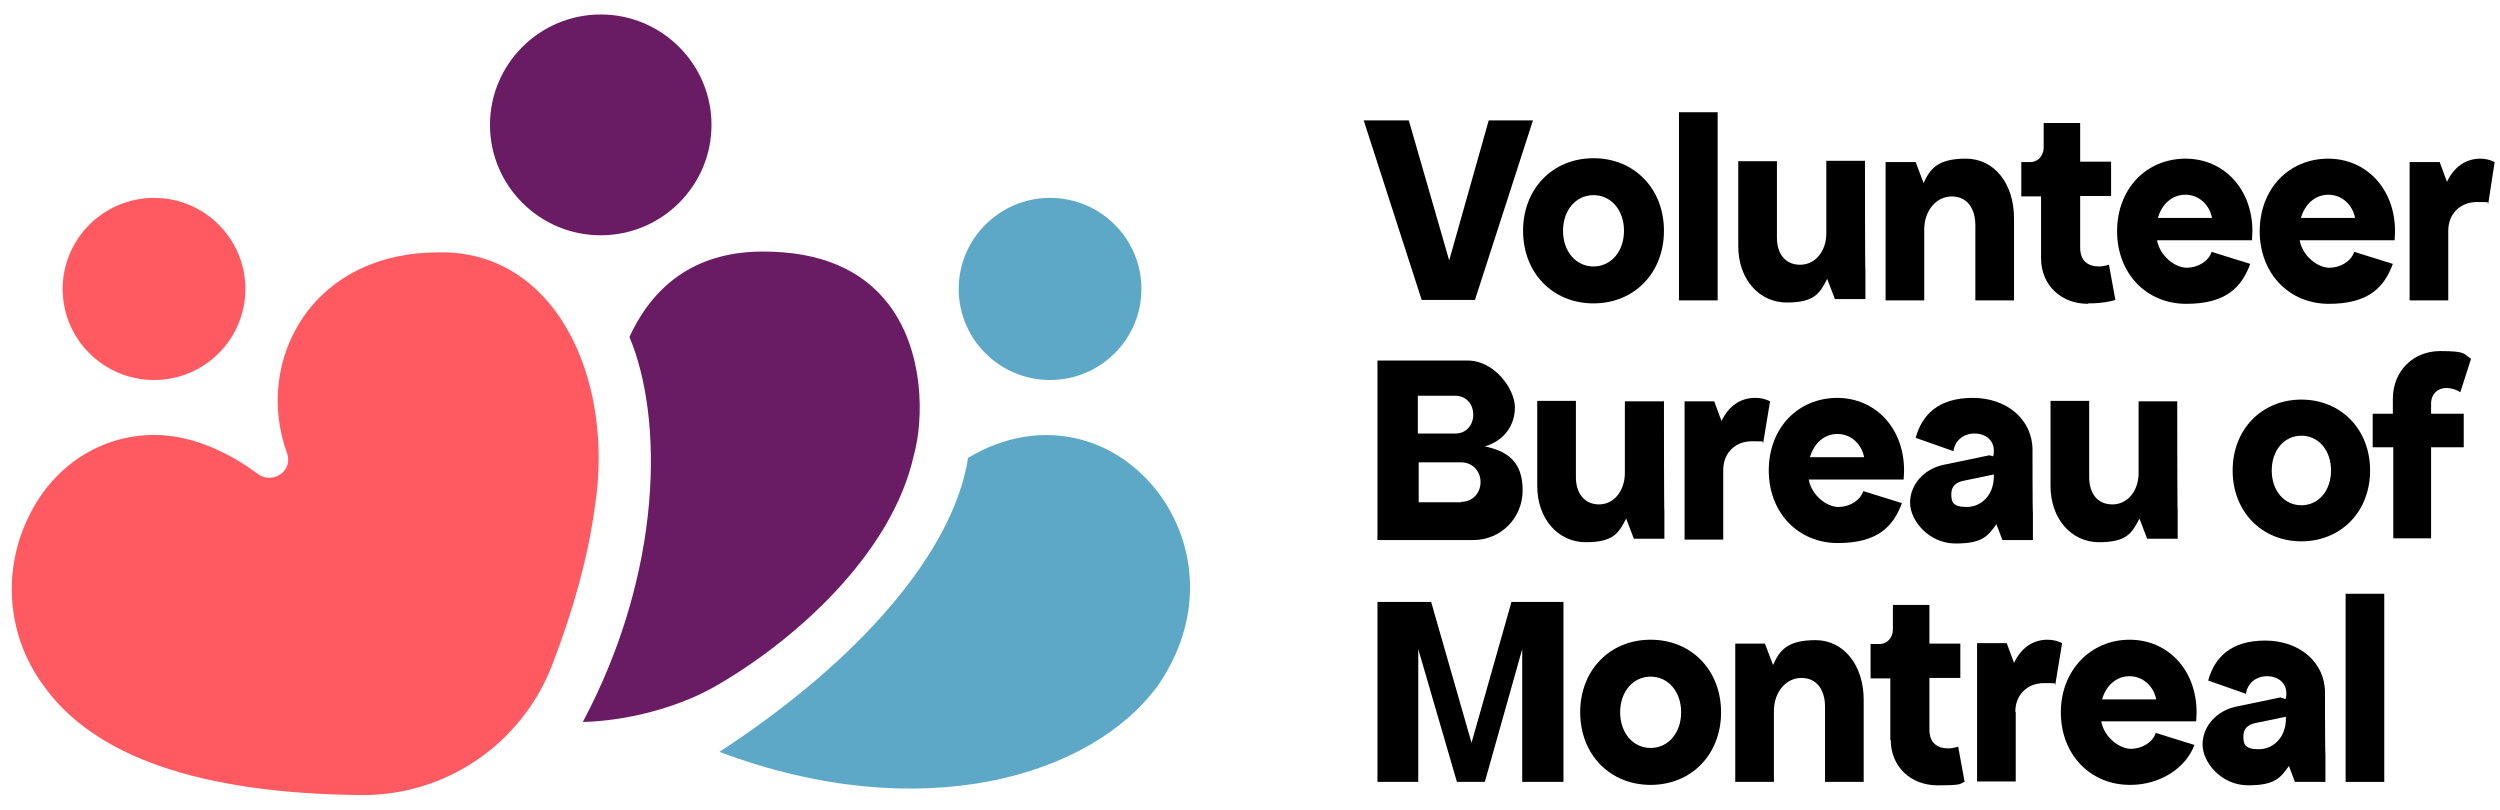 <?xml version="1.0" encoding="UTF-8"?>
<svg xmlns="http://www.w3.org/2000/svg" width="105" height="34" viewBox="0 0 105 34" fill="none">
  <path d="M48.129 20.088C46.118 18.024 43.2 17.695 40.658 19.232C40.06 23.11 36.183 27.69 30.215 31.578C38.708 34.77 45.898 32.607 48.667 28.745C50.898 25.437 50.002 22.012 48.129 20.088Z" fill="#5DA8C7"></path>
  <path d="M38.388 19.092C38.792 17.634 38.839 14.765 37.319 12.778C36.197 11.31 34.427 10.565 32.053 10.565C29.425 10.565 27.534 11.773 26.436 14.153C27.872 17.564 27.848 23.985 24.479 30.323C26.352 30.276 28.476 29.714 30.009 28.842C33.305 26.968 37.476 23.29 38.388 19.089V19.092Z" fill="#691C64"></path>
  <path d="M1.255 21.595C0.073 23.919 0.28 26.658 1.793 28.745C3.9 31.774 8.408 33.335 15.198 33.392C17.883 33.412 20.448 32.137 22.047 29.99C22.508 29.384 22.886 28.709 23.173 27.976C24.088 25.61 24.692 23.399 24.966 21.399C25.521 18.014 24.753 14.649 22.956 12.608C21.75 11.237 20.154 10.544 18.344 10.601C15.933 10.617 13.952 11.573 12.757 13.29C11.604 14.948 11.344 17.102 12.062 19.052C12.142 19.299 12.105 19.545 11.959 19.745C11.711 20.087 11.197 20.174 10.85 19.918C9.834 19.165 8.248 18.267 6.461 18.267C4.254 18.28 2.307 19.521 1.255 21.592V21.595Z" fill="#FF5A61"></path>
  <path d="M44.102 8.311C41.989 8.311 40.265 10.025 40.265 12.136C40.265 14.246 41.985 15.96 44.102 15.96C46.22 15.96 47.94 14.246 47.94 12.136C47.94 10.025 46.22 8.311 44.102 8.311Z" fill="#5DA8C7"></path>
  <path d="M6.469 8.311C4.355 8.311 2.631 10.025 2.631 12.136C2.631 14.246 4.351 15.96 6.469 15.96C8.586 15.96 10.306 14.246 10.306 12.136C10.306 10.025 8.586 8.311 6.469 8.311Z" fill="#FF5A61"></path>
  <path d="M25.231 0.608C22.666 0.608 20.579 2.689 20.579 5.245C20.579 7.802 22.666 9.882 25.231 9.882C27.796 9.882 29.883 7.802 29.883 5.245C29.883 2.689 27.796 0.608 25.231 0.608Z" fill="#691C64"></path>
  <path d="M59.567 27.265L61.191 32.839H62.363L63.933 27.265V32.839H65.665V25.28H63.482L61.804 31.198L60.108 25.28H57.853V32.839H59.567V27.265Z" fill="black"></path>
  <path d="M69.327 32.965C71.041 32.965 72.285 31.684 72.285 29.916C72.285 28.148 71.041 26.868 69.327 26.868C67.613 26.868 66.368 28.148 66.368 29.916C66.368 31.684 67.613 32.965 69.327 32.965ZM69.327 28.419C70.066 28.419 70.608 29.05 70.608 29.916C70.608 30.782 70.066 31.414 69.327 31.414C68.587 31.414 68.046 30.782 68.046 29.916C68.046 29.05 68.587 28.419 69.327 28.419Z" fill="black"></path>
  <path d="M74.504 29.862C74.504 29.069 75.01 28.473 75.659 28.473C76.308 28.473 76.651 28.978 76.651 29.682V32.839H78.275V29.393C78.275 27.95 77.445 26.886 76.254 26.886C75.064 26.886 74.739 27.319 74.468 27.932L74.126 27.03H72.881V32.839H74.504V29.862Z" fill="black"></path>
  <path d="M79.411 31.071C79.411 32.19 80.241 32.984 81.378 32.984C82.514 32.984 82.28 32.911 82.514 32.839L82.244 31.36C82.063 31.414 81.937 31.432 81.829 31.432C81.36 31.432 81.035 31.198 81.035 30.638V28.474H82.334V27.03H81.035V25.407H79.502V26.435C79.502 26.778 79.267 27.048 78.942 27.048H78.564V28.492H79.393V31.089L79.411 31.071Z" fill="black"></path>
  <path d="M84.643 29.898C84.643 29.177 85.148 28.69 85.852 28.69C86.555 28.69 86.212 28.708 86.321 28.762L86.609 27.012C86.429 26.922 86.231 26.868 85.996 26.868C85.365 26.868 84.877 27.229 84.589 27.842L84.282 27.012H83.037V32.821H84.661V29.898H84.643Z" fill="black"></path>
  <path d="M89.478 32.965C90.722 32.965 91.805 32.262 92.166 31.288L90.542 30.782C90.416 31.179 89.965 31.45 89.496 31.45C89.027 31.45 88.377 30.981 88.251 30.295H92.238C92.238 30.205 92.256 30.079 92.256 29.916C92.256 28.148 91.065 26.868 89.442 26.868C87.818 26.868 86.555 28.148 86.555 29.916C86.555 31.684 87.782 32.965 89.46 32.965H89.478ZM89.442 28.401C90.001 28.401 90.452 28.816 90.56 29.375H88.287C88.449 28.798 88.882 28.401 89.442 28.401Z" fill="black"></path>
  <path d="M95.81 29.285L93.898 29.682C93.086 29.862 92.508 30.512 92.508 31.27C92.508 32.027 93.302 32.983 94.421 32.983C95.539 32.983 95.774 32.677 96.135 32.172L96.387 32.839H97.668V31.684C97.65 31.684 97.65 29.087 97.65 29.087C97.65 27.824 96.586 26.904 95.142 26.904C93.699 26.904 93.014 27.607 92.743 28.582L94.331 29.141C94.385 28.708 94.746 28.401 95.215 28.401C95.684 28.401 96.026 28.69 96.026 29.105C96.026 29.52 95.954 29.285 95.81 29.321V29.285ZM96.008 30.097V30.187C96.008 30.981 95.467 31.468 94.872 31.468C94.276 31.468 94.222 31.252 94.222 30.927C94.222 30.602 94.403 30.44 94.728 30.367L95.612 30.187C95.828 30.133 96.008 30.115 96.008 30.097Z" fill="black"></path>
  <path d="M100.139 24.938H98.516V32.84H100.139V24.938Z" fill="black"></path>
  <path d="M61.948 12.598L64.384 5.057H62.526L60.866 10.938L59.17 5.057H57.276L59.711 12.598H61.948Z" fill="black"></path>
  <path d="M66.927 12.742C68.641 12.742 69.886 11.461 69.886 9.693C69.886 7.925 68.641 6.645 66.927 6.645C65.214 6.645 63.969 7.925 63.969 9.693C63.969 11.461 65.214 12.742 66.927 12.742ZM66.927 8.196C67.667 8.196 68.208 8.827 68.208 9.693C68.208 10.559 67.667 11.191 66.927 11.191C66.188 11.191 65.647 10.559 65.647 9.693C65.647 8.827 66.188 8.196 66.927 8.196Z" fill="black"></path>
  <path d="M72.141 4.714H70.517V12.616H72.141V4.714Z" fill="black"></path>
  <path d="M76.705 6.789V9.802C76.705 10.559 76.236 11.119 75.605 11.119C74.973 11.119 74.631 10.65 74.631 9.982V6.771H73.007V10.343C73.007 11.714 73.873 12.706 75.046 12.706C76.218 12.706 76.435 12.309 76.741 11.714L77.066 12.562H78.347V11.407C78.329 11.407 78.329 6.753 78.329 6.753H76.705V6.789Z" fill="black"></path>
  <path d="M80.8 7.709L80.458 6.807H79.195V12.616H80.818V9.64C80.818 8.846 81.324 8.251 81.973 8.251C82.623 8.251 82.965 8.756 82.965 9.459V12.616H84.589V9.171C84.589 7.709 83.759 6.663 82.568 6.663C81.378 6.663 81.053 7.096 80.782 7.709H80.8Z" fill="black"></path>
  <path d="M87.71 12.742C88.269 12.742 88.612 12.67 88.846 12.598L88.576 11.118C88.395 11.172 88.269 11.191 88.161 11.191C87.692 11.191 87.367 10.956 87.367 10.397V8.232H88.666V6.789H87.367V5.165H85.834V6.193C85.834 6.536 85.599 6.807 85.274 6.807H84.895V8.25H85.725V10.848C85.725 11.966 86.555 12.76 87.692 12.76L87.71 12.742Z" fill="black"></path>
  <path d="M91.805 6.663C90.127 6.663 88.918 7.944 88.918 9.712C88.918 11.48 90.145 12.761 91.823 12.761C93.501 12.761 94.15 12.057 94.511 11.083L92.887 10.578C92.761 10.975 92.31 11.245 91.841 11.245C91.372 11.245 90.722 10.776 90.596 10.091H94.583C94.583 10.001 94.601 9.874 94.601 9.712C94.601 7.944 93.41 6.663 91.787 6.663H91.805ZM90.632 9.153C90.795 8.575 91.228 8.178 91.787 8.178C92.346 8.178 92.797 8.593 92.905 9.153H90.632Z" fill="black"></path>
  <path d="M97.794 6.663C96.117 6.663 94.908 7.944 94.908 9.712C94.908 11.48 96.135 12.761 97.812 12.761C99.49 12.761 100.14 12.057 100.5 11.083L98.877 10.578C98.75 10.975 98.299 11.245 97.83 11.245C97.361 11.245 96.712 10.776 96.586 10.091H100.572C100.572 10.001 100.591 9.874 100.591 9.712C100.591 7.944 99.4 6.663 97.776 6.663H97.794ZM96.64 9.153C96.802 8.575 97.235 8.178 97.794 8.178C98.353 8.178 98.805 8.593 98.913 9.153H96.64Z" fill="black"></path>
  <path d="M104.181 6.663C103.549 6.663 103.062 7.024 102.773 7.637L102.467 6.807H101.204V12.616H102.827V9.694C102.827 8.972 103.333 8.485 104.036 8.485C104.74 8.485 104.397 8.503 104.505 8.557L104.776 6.807C104.595 6.717 104.397 6.663 104.162 6.663H104.181Z" fill="black"></path>
  <path d="M62.363 18.75C63.157 18.515 63.626 17.884 63.626 17.108C63.626 16.332 62.76 15.142 61.642 15.142H57.853V22.682H61.876C63.031 22.682 63.951 21.762 63.951 20.59C63.951 19.417 63.337 18.948 62.363 18.75ZM59.567 16.621H61.118C61.569 16.621 61.876 16.964 61.876 17.415C61.876 17.866 61.569 18.208 61.136 18.208H59.549V16.621H59.567ZM61.371 21.095H59.585V19.417H61.353C61.84 19.417 62.183 19.778 62.183 20.247C62.183 20.716 61.84 21.077 61.371 21.077V21.095Z" fill="black"></path>
  <path d="M69.868 16.855H68.244V19.868C68.244 20.626 67.775 21.185 67.162 21.185C66.549 21.185 66.188 20.716 66.188 20.049V16.837H64.564V20.409C64.564 21.78 65.43 22.773 66.603 22.773C67.775 22.773 67.992 22.376 68.299 21.78L68.623 22.628H69.904V21.474C69.886 21.474 69.886 16.819 69.886 16.819L69.868 16.855Z" fill="black"></path>
  <path d="M73.711 16.711C73.079 16.711 72.592 17.072 72.303 17.685L71.997 16.855H70.752V22.664H72.376V19.742C72.376 19.02 72.881 18.533 73.584 18.533C74.288 18.533 73.945 18.551 74.053 18.605L74.342 16.855C74.162 16.765 73.963 16.711 73.747 16.711H73.711Z" fill="black"></path>
  <path d="M77.174 16.711C75.497 16.711 74.288 17.992 74.288 19.76C74.288 21.528 75.515 22.808 77.192 22.808C78.87 22.808 79.52 22.105 79.88 21.131L78.257 20.626C78.13 21.023 77.68 21.293 77.21 21.293C76.741 21.293 76.092 20.824 75.966 20.139H79.953C79.953 20.048 79.971 19.922 79.971 19.76C79.971 17.992 78.78 16.711 77.156 16.711H77.174ZM76.02 19.201C76.182 18.623 76.615 18.226 77.174 18.226C77.734 18.226 78.185 18.641 78.293 19.201H76.02Z" fill="black"></path>
  <path d="M85.365 18.894C85.365 17.631 84.3 16.711 82.857 16.711C81.414 16.711 80.728 17.415 80.457 18.389L82.045 18.948C82.099 18.515 82.46 18.208 82.929 18.208C83.398 18.208 83.741 18.497 83.741 18.912C83.741 19.327 83.669 19.092 83.524 19.128L81.612 19.525C80.8 19.706 80.223 20.355 80.223 21.113C80.223 21.87 81.017 22.827 82.135 22.827C83.254 22.827 83.488 22.52 83.849 22.015L84.102 22.682H85.382V21.528C85.365 21.528 85.365 18.93 85.365 18.93V18.894ZM83.741 20.012C83.741 20.806 83.2 21.293 82.604 21.293C82.009 21.293 81.955 21.077 81.955 20.752C81.955 20.427 82.135 20.265 82.46 20.193L83.344 20.012C83.561 19.958 83.741 19.94 83.741 19.922V20.012Z" fill="black"></path>
  <path d="M91.444 16.855H89.821V19.868C89.821 20.626 89.352 21.185 88.72 21.185C88.089 21.185 87.746 20.716 87.746 20.049V16.837H86.122V20.409C86.122 21.78 86.988 22.773 88.161 22.773C89.334 22.773 89.55 22.376 89.857 21.78L90.181 22.628H91.462V21.474C91.444 21.474 91.444 16.819 91.444 16.819V16.855Z" fill="black"></path>
  <path d="M93.771 19.76C93.771 18.028 94.998 16.783 96.658 16.783C98.317 16.783 99.544 18.028 99.544 19.76C99.544 21.492 98.317 22.736 96.658 22.736C94.998 22.736 93.771 21.492 93.771 19.76ZM96.658 21.221C97.379 21.221 97.903 20.608 97.903 19.76C97.903 18.912 97.379 18.299 96.658 18.299C95.936 18.299 95.413 18.912 95.413 19.76C95.413 20.608 95.936 21.221 96.658 21.221Z" fill="black"></path>
  <path d="M100.5 17.378V16.747C100.5 15.592 101.348 14.745 102.485 14.745C103.621 14.745 103.459 14.871 103.784 15.069L103.333 16.477C103.188 16.368 102.954 16.296 102.737 16.296C102.377 16.296 102.106 16.567 102.106 16.927V17.378H103.477V18.786H102.106V22.61H100.518V18.786H99.653V17.378H100.518H100.5Z" fill="black"></path>
</svg>
